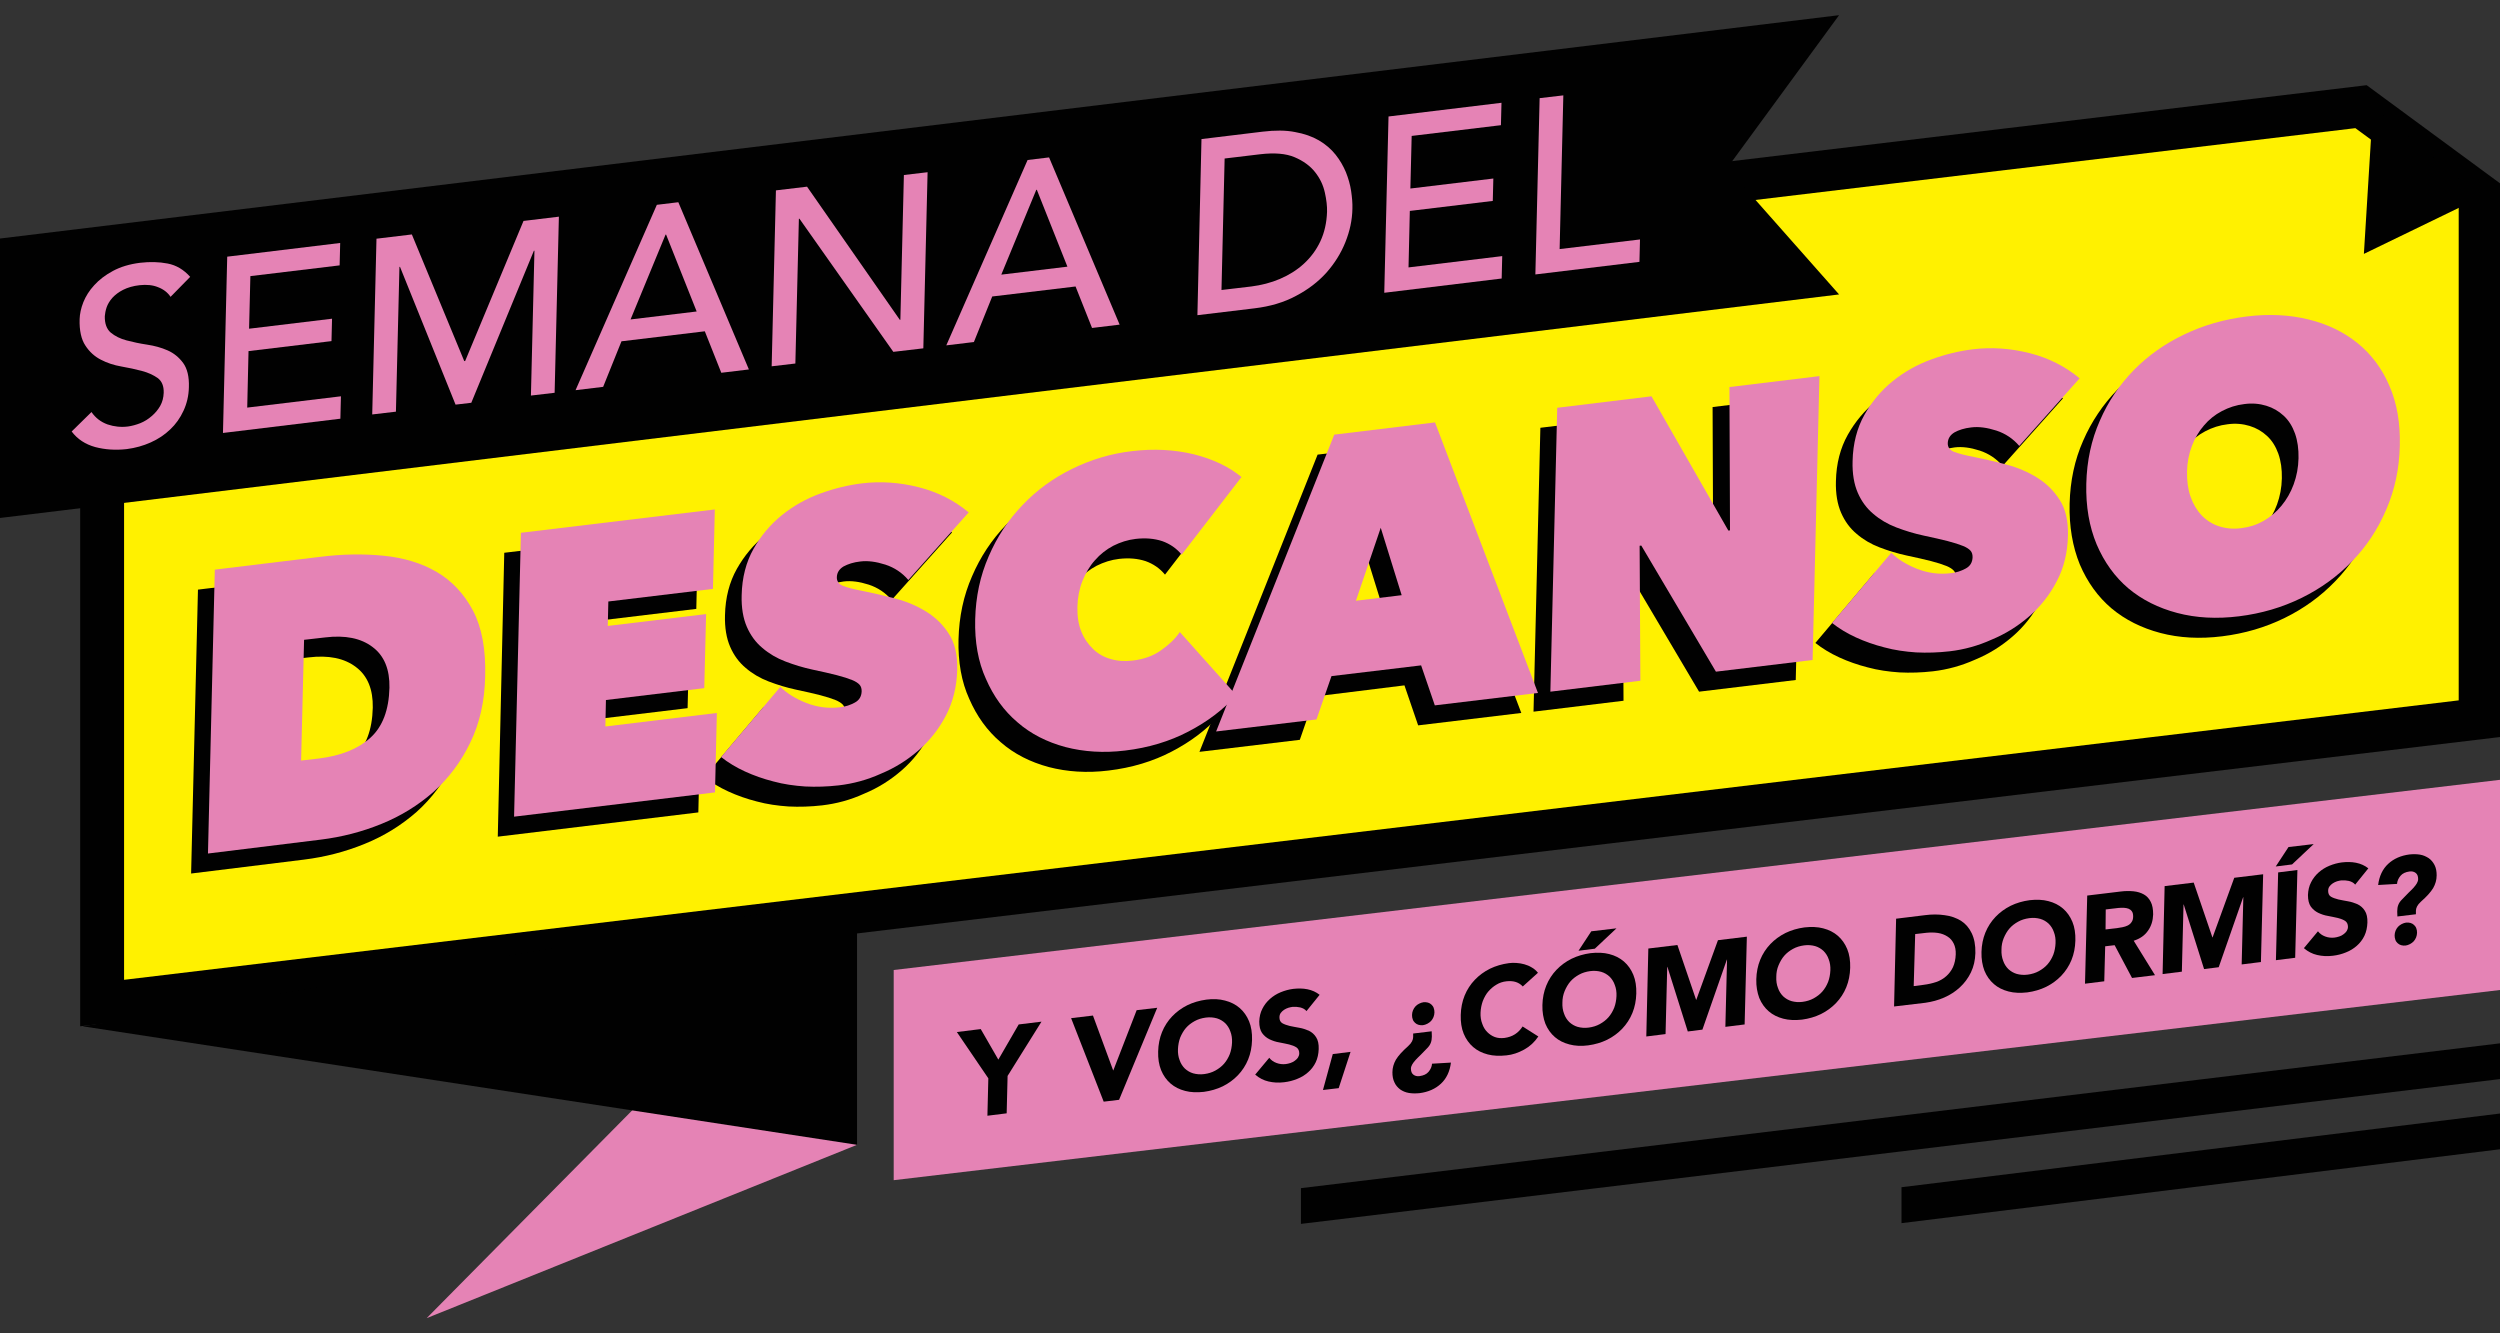 <?xml version="1.0" encoding="utf-8"?>
<!-- Generator: Adobe Illustrator 24.1.0, SVG Export Plug-In . SVG Version: 6.00 Build 0)  -->
<svg version="1.1" id="Layer_1" xmlns="http://www.w3.org/2000/svg" xmlns:xlink="http://www.w3.org/1999/xlink" x="0px" y="0px"
	 viewBox="0 0 135 72" style="enable-background:new 0 0 135 72;" xml:space="preserve">
<rect x="0" y="0" width="135" height="72" fill="#333333" stroke="none"/>
<style type="text/css">
	.st0{fill:#FFF100;}
	.st1{fill:#010101;}
	.st2{fill:#E583B5;}
</style>
<g>
	<polygon class="st0" points="133.88,10.47 127.49,5.76 5.58,20.35 5.58,54.17 133.88,38.81 	"/>
	<path class="st1" d="M4.33,55.42V19.36l1.12-0.12L127.8,4.6L135,9.9V39.8L4.33,55.42z M6.7,21.34v31.57l126.07-15.09V11.03
		l-5.58-4.11L6.7,21.34z"/>
	<polygon class="st2" points="135,42.11 48.26,52.38 48.26,63.73 135,53.46 	"/>
	<polygon class="st1" points="118.75,58.3 70.25,64.16 70.25,66.09 135,58.27 135,56.34 	"/>
	<polygon class="st1" points="135,60.13 102.68,64.11 102.68,66.05 135,62.06 	"/>
	<g>
		<g>
			<path class="st1" d="M53.37,58.23l-1.7-2.5l1.29-0.16l0.95,1.65l1.1-1.9l1.23-0.15l-1.83,2.93l-0.05,2.02l-1.04,0.13L53.37,58.23
				z"/>
			<path class="st1" d="M57.84,54.98l1.18-0.14l1.09,2.96l0.01,0l1.26-3.25l1.11-0.13l-2.06,4.97l-0.83,0.1L57.84,54.98z"/>
			<path class="st1" d="M62.54,56.78c0.01-0.38,0.08-0.73,0.21-1.05c0.13-0.32,0.32-0.61,0.55-0.85c0.23-0.24,0.5-0.44,0.82-0.6
				c0.31-0.15,0.65-0.25,1.02-0.3s0.71-0.03,1.01,0.05c0.31,0.08,0.57,0.21,0.79,0.4c0.22,0.19,0.39,0.43,0.51,0.72
				c0.12,0.29,0.17,0.63,0.16,1.01c-0.01,0.38-0.08,0.73-0.21,1.05c-0.13,0.32-0.32,0.61-0.55,0.85c-0.23,0.24-0.5,0.44-0.82,0.6
				c-0.31,0.15-0.65,0.25-1.02,0.3c-0.37,0.04-0.71,0.03-1.01-0.05c-0.31-0.08-0.57-0.21-0.79-0.4c-0.22-0.19-0.39-0.43-0.51-0.72
				C62.58,57.49,62.53,57.16,62.54,56.78z M63.61,56.65c-0.01,0.22,0.02,0.42,0.09,0.6c0.06,0.18,0.16,0.33,0.28,0.45
				c0.13,0.12,0.28,0.21,0.45,0.26c0.18,0.05,0.38,0.07,0.6,0.04c0.22-0.03,0.42-0.09,0.6-0.19c0.18-0.1,0.34-0.22,0.47-0.37
				c0.13-0.15,0.23-0.32,0.31-0.52c0.07-0.19,0.11-0.4,0.12-0.62c0.01-0.22-0.02-0.42-0.09-0.6c-0.06-0.18-0.16-0.33-0.28-0.45
				c-0.13-0.12-0.28-0.21-0.45-0.26c-0.18-0.05-0.38-0.07-0.6-0.04c-0.22,0.03-0.42,0.09-0.6,0.19c-0.18,0.1-0.34,0.22-0.47,0.37
				c-0.13,0.15-0.23,0.33-0.31,0.52C63.66,56.22,63.62,56.43,63.61,56.65z"/>
			<path class="st1" d="M70.55,54.6c-0.08-0.1-0.19-0.16-0.34-0.2c-0.14-0.03-0.28-0.04-0.41-0.03c-0.08,0.01-0.15,0.03-0.23,0.05
				c-0.08,0.03-0.16,0.06-0.23,0.11c-0.07,0.05-0.13,0.1-0.18,0.17c-0.05,0.07-0.07,0.15-0.07,0.24c0,0.14,0.05,0.25,0.15,0.31
				c0.1,0.06,0.24,0.11,0.4,0.15c0.16,0.03,0.33,0.07,0.52,0.1c0.18,0.03,0.36,0.09,0.52,0.16c0.16,0.08,0.29,0.19,0.39,0.35
				c0.1,0.15,0.15,0.37,0.14,0.64c-0.01,0.26-0.06,0.5-0.16,0.71c-0.1,0.21-0.24,0.39-0.41,0.54c-0.17,0.15-0.36,0.27-0.59,0.36
				c-0.22,0.09-0.45,0.15-0.7,0.18c-0.31,0.04-0.59,0.02-0.85-0.04c-0.26-0.06-0.5-0.18-0.72-0.37l0.76-0.91
				c0.1,0.13,0.23,0.22,0.39,0.28c0.16,0.06,0.33,0.08,0.5,0.06c0.08-0.01,0.17-0.03,0.26-0.06c0.09-0.03,0.16-0.07,0.23-0.12
				c0.07-0.05,0.13-0.11,0.17-0.17c0.04-0.07,0.07-0.14,0.07-0.23c0-0.14-0.05-0.25-0.15-0.32c-0.11-0.07-0.24-0.12-0.4-0.16
				c-0.16-0.04-0.34-0.07-0.53-0.11c-0.19-0.03-0.36-0.09-0.53-0.17c-0.16-0.08-0.29-0.19-0.4-0.34c-0.1-0.15-0.15-0.35-0.15-0.62
				c0.01-0.25,0.06-0.48,0.17-0.69c0.1-0.2,0.24-0.38,0.41-0.53c0.17-0.15,0.36-0.27,0.58-0.36c0.22-0.09,0.44-0.15,0.67-0.18
				c0.27-0.03,0.52-0.03,0.77,0.02c0.25,0.05,0.47,0.15,0.66,0.3L70.55,54.6z"/>
			<path class="st1" d="M71.97,56.92l0.96-0.12l-0.64,1.96l-0.85,0.1L71.97,56.92z"/>
			<path class="st1" d="M77.32,55.97c0,0.13-0.02,0.25-0.06,0.35c-0.04,0.1-0.1,0.19-0.19,0.28c-0.13,0.14-0.24,0.25-0.35,0.36
				c-0.11,0.1-0.2,0.2-0.28,0.28c-0.08,0.09-0.14,0.17-0.18,0.24c-0.04,0.07-0.07,0.15-0.07,0.22c0,0.15,0.04,0.26,0.13,0.33
				c0.09,0.07,0.2,0.1,0.34,0.08c0.21-0.03,0.37-0.1,0.48-0.23c0.11-0.13,0.18-0.28,0.19-0.44l1.02-0.06
				c-0.06,0.48-0.24,0.86-0.54,1.14c-0.3,0.28-0.69,0.45-1.15,0.51c-0.2,0.02-0.4,0.02-0.58-0.01c-0.18-0.03-0.34-0.1-0.47-0.19
				c-0.13-0.1-0.24-0.22-0.31-0.38c-0.08-0.16-0.11-0.34-0.11-0.55c0-0.12,0.02-0.24,0.05-0.35c0.03-0.11,0.08-0.22,0.14-0.33
				c0.07-0.11,0.15-0.22,0.26-0.34c0.11-0.12,0.24-0.25,0.4-0.39c0.1-0.09,0.17-0.18,0.21-0.26c0.04-0.08,0.06-0.16,0.06-0.23
				l0-0.19l1-0.12L77.32,55.97z M77.46,54.67c0,0.08-0.02,0.17-0.05,0.25c-0.03,0.08-0.08,0.15-0.13,0.21
				c-0.06,0.06-0.12,0.11-0.2,0.15c-0.08,0.04-0.16,0.07-0.24,0.08c-0.08,0.01-0.16,0-0.24-0.02c-0.07-0.02-0.14-0.06-0.19-0.11
				c-0.05-0.05-0.1-0.11-0.12-0.18c-0.03-0.07-0.04-0.15-0.04-0.24s0.02-0.17,0.05-0.25c0.03-0.08,0.08-0.15,0.13-0.21
				s0.12-0.11,0.2-0.15c0.08-0.04,0.16-0.07,0.24-0.08c0.08-0.01,0.16,0,0.24,0.02c0.07,0.02,0.14,0.06,0.19,0.11
				c0.05,0.05,0.1,0.11,0.12,0.18C77.45,54.51,77.46,54.59,77.46,54.67z"/>
			<path class="st1" d="M82.23,53.27c-0.1-0.11-0.22-0.19-0.37-0.24c-0.15-0.05-0.32-0.06-0.51-0.04c-0.19,0.02-0.38,0.08-0.54,0.18
				c-0.17,0.1-0.31,0.22-0.44,0.37c-0.13,0.15-0.22,0.32-0.3,0.52c-0.07,0.2-0.11,0.4-0.12,0.62c-0.01,0.22,0.02,0.42,0.09,0.6
				c0.06,0.18,0.15,0.33,0.27,0.45c0.12,0.12,0.25,0.21,0.41,0.27c0.16,0.06,0.33,0.07,0.52,0.05c0.21-0.03,0.4-0.09,0.57-0.2
				c0.17-0.11,0.3-0.25,0.41-0.42l0.85,0.54c-0.21,0.31-0.46,0.54-0.77,0.71c-0.31,0.17-0.63,0.28-0.95,0.31
				c-0.37,0.04-0.71,0.03-1.01-0.05c-0.31-0.08-0.57-0.21-0.79-0.4c-0.22-0.19-0.39-0.43-0.51-0.72c-0.12-0.29-0.17-0.63-0.16-1.01
				c0.01-0.38,0.08-0.73,0.21-1.05c0.13-0.32,0.32-0.61,0.55-0.85c0.23-0.24,0.5-0.44,0.82-0.6c0.31-0.15,0.65-0.25,1.02-0.3
				c0.13-0.02,0.27-0.02,0.41-0.01c0.14,0.01,0.28,0.03,0.42,0.07c0.14,0.04,0.27,0.09,0.4,0.17c0.13,0.07,0.24,0.17,0.34,0.29
				L82.23,53.27z"/>
			<path class="st1" d="M83.29,54.27c0.01-0.38,0.08-0.73,0.21-1.05c0.13-0.32,0.32-0.61,0.55-0.85c0.23-0.24,0.5-0.44,0.82-0.6
				c0.31-0.15,0.65-0.25,1.02-0.3c0.37-0.04,0.71-0.03,1.01,0.05c0.31,0.08,0.57,0.21,0.79,0.4c0.22,0.19,0.39,0.43,0.51,0.72
				c0.12,0.29,0.17,0.63,0.16,1.01c-0.01,0.38-0.08,0.73-0.21,1.05c-0.13,0.32-0.32,0.61-0.55,0.85c-0.23,0.24-0.5,0.44-0.82,0.6
				c-0.31,0.15-0.65,0.25-1.02,0.3s-0.71,0.03-1.01-0.05c-0.31-0.08-0.57-0.21-0.79-0.4c-0.22-0.19-0.39-0.43-0.51-0.72
				C83.34,54.99,83.28,54.65,83.29,54.27z M84.37,54.14c-0.01,0.22,0.02,0.42,0.09,0.6c0.06,0.18,0.16,0.33,0.28,0.45
				c0.13,0.12,0.28,0.21,0.45,0.26c0.18,0.05,0.38,0.07,0.6,0.04c0.22-0.03,0.42-0.09,0.6-0.19c0.18-0.1,0.34-0.22,0.47-0.37
				c0.13-0.15,0.23-0.32,0.31-0.52c0.07-0.19,0.11-0.4,0.12-0.62c0.01-0.22-0.02-0.42-0.09-0.6c-0.06-0.18-0.16-0.33-0.28-0.45
				c-0.13-0.12-0.28-0.21-0.45-0.26c-0.18-0.05-0.38-0.07-0.6-0.04c-0.22,0.03-0.42,0.09-0.6,0.19c-0.18,0.1-0.34,0.22-0.47,0.37
				c-0.13,0.15-0.23,0.33-0.31,0.52C84.41,53.72,84.37,53.92,84.37,54.14z M85.93,50.29l1.36-0.16l-1.17,1.1l-0.88,0.11L85.93,50.29
				z"/>
			<path class="st1" d="M89.01,51.22l1.57-0.19l1.01,2.96l0.01,0l1.17-3.22l1.56-0.19l-0.12,4.74l-1.04,0.13l0.09-3.63l-0.01,0
				l-1.32,3.78l-0.79,0.1l-1.1-3.49l-0.01,0l-0.09,3.63l-1.04,0.13L89.01,51.22z"/>
			<path class="st1" d="M94.84,52.88c0.01-0.38,0.08-0.73,0.21-1.05c0.13-0.32,0.32-0.61,0.55-0.85c0.23-0.24,0.5-0.44,0.82-0.6
				c0.31-0.15,0.65-0.25,1.02-0.3c0.37-0.04,0.71-0.03,1.01,0.05c0.31,0.08,0.57,0.21,0.79,0.4c0.22,0.19,0.39,0.43,0.51,0.72
				c0.12,0.29,0.17,0.63,0.16,1.01c-0.01,0.38-0.08,0.73-0.21,1.05c-0.13,0.32-0.32,0.61-0.55,0.85c-0.23,0.24-0.5,0.44-0.82,0.6
				c-0.31,0.15-0.65,0.25-1.02,0.3c-0.37,0.04-0.71,0.03-1.01-0.05c-0.31-0.08-0.57-0.21-0.79-0.4c-0.22-0.19-0.39-0.43-0.51-0.72
				C94.89,53.59,94.83,53.26,94.84,52.88z M95.92,52.75c-0.01,0.22,0.02,0.42,0.09,0.6c0.06,0.18,0.16,0.33,0.28,0.45
				c0.13,0.12,0.28,0.21,0.45,0.26c0.18,0.05,0.38,0.07,0.6,0.04c0.22-0.03,0.42-0.09,0.6-0.19c0.18-0.1,0.34-0.22,0.47-0.37
				c0.13-0.15,0.23-0.32,0.31-0.52c0.07-0.19,0.11-0.4,0.12-0.62c0.01-0.22-0.02-0.42-0.09-0.6c-0.06-0.18-0.16-0.33-0.28-0.45
				c-0.13-0.12-0.28-0.21-0.45-0.26c-0.18-0.05-0.38-0.07-0.6-0.04c-0.22,0.03-0.42,0.09-0.6,0.19c-0.18,0.1-0.34,0.22-0.47,0.37
				c-0.13,0.15-0.23,0.33-0.31,0.52C95.96,52.32,95.92,52.53,95.92,52.75z"/>
			<path class="st1" d="M102.39,49.61l1.55-0.19c0.38-0.05,0.73-0.05,1.07,0c0.34,0.04,0.63,0.15,0.88,0.3
				c0.25,0.16,0.44,0.38,0.58,0.67c0.14,0.29,0.21,0.64,0.2,1.08c-0.01,0.38-0.09,0.73-0.24,1.04c-0.15,0.31-0.35,0.58-0.6,0.81
				c-0.25,0.23-0.53,0.41-0.85,0.55c-0.32,0.14-0.66,0.23-1.01,0.28l-1.69,0.2L102.39,49.61z M103.34,53.25l0.54-0.07
				c0.24-0.03,0.46-0.08,0.67-0.15c0.21-0.07,0.39-0.18,0.54-0.31c0.15-0.13,0.28-0.3,0.37-0.49c0.09-0.2,0.14-0.43,0.15-0.69
				c0.01-0.23-0.03-0.43-0.11-0.59c-0.08-0.16-0.19-0.29-0.34-0.38c-0.14-0.09-0.31-0.16-0.51-0.19c-0.2-0.03-0.4-0.03-0.62-0.01
				l-0.61,0.07L103.34,53.25z"/>
			<path class="st1" d="M107,51.41c0.01-0.38,0.08-0.73,0.21-1.05c0.13-0.32,0.32-0.61,0.55-0.85c0.23-0.24,0.5-0.44,0.82-0.6
				c0.31-0.15,0.65-0.25,1.02-0.3c0.37-0.04,0.71-0.03,1.01,0.05c0.31,0.08,0.57,0.21,0.79,0.4c0.22,0.19,0.39,0.43,0.51,0.72
				c0.12,0.29,0.17,0.63,0.16,1.01c-0.01,0.38-0.08,0.73-0.21,1.05c-0.13,0.32-0.32,0.61-0.55,0.85c-0.23,0.24-0.5,0.44-0.82,0.6
				c-0.31,0.15-0.65,0.25-1.02,0.3c-0.37,0.04-0.71,0.03-1.01-0.05c-0.31-0.08-0.57-0.21-0.79-0.4c-0.22-0.19-0.39-0.43-0.51-0.72
				C107.05,52.13,106.99,51.79,107,51.41z M108.08,51.28c-0.01,0.22,0.02,0.42,0.09,0.6c0.06,0.18,0.16,0.33,0.28,0.45
				c0.13,0.12,0.28,0.21,0.45,0.26c0.18,0.05,0.38,0.07,0.6,0.04c0.22-0.03,0.42-0.09,0.6-0.19c0.18-0.1,0.34-0.22,0.47-0.37
				c0.13-0.15,0.23-0.32,0.31-0.52c0.07-0.19,0.11-0.4,0.12-0.62c0.01-0.22-0.02-0.42-0.09-0.6c-0.06-0.18-0.16-0.33-0.28-0.45
				c-0.13-0.12-0.28-0.21-0.45-0.26c-0.18-0.05-0.38-0.07-0.6-0.04c-0.22,0.03-0.42,0.09-0.6,0.19c-0.18,0.1-0.34,0.22-0.47,0.37
				c-0.13,0.15-0.23,0.33-0.31,0.52C108.12,50.86,108.08,51.06,108.08,51.28z"/>
			<path class="st1" d="M112.71,48.36l1.82-0.22c0.24-0.03,0.47-0.03,0.68-0.01c0.21,0.02,0.4,0.08,0.56,0.17
				c0.16,0.09,0.28,0.22,0.37,0.4c0.09,0.17,0.13,0.4,0.13,0.68c-0.01,0.33-0.1,0.63-0.28,0.88c-0.18,0.26-0.43,0.43-0.77,0.54
				l1.15,1.86l-1.24,0.15l-0.94-1.77l-0.51,0.06l-0.05,1.89l-1.04,0.13L112.71,48.36z M113.7,50.19l0.61-0.07
				c0.09-0.01,0.19-0.03,0.3-0.05c0.1-0.02,0.2-0.05,0.28-0.09c0.08-0.04,0.16-0.1,0.21-0.18c0.06-0.08,0.09-0.18,0.09-0.31
				c0-0.12-0.02-0.21-0.07-0.28c-0.05-0.07-0.11-0.11-0.18-0.14c-0.07-0.03-0.16-0.04-0.26-0.05c-0.1,0-0.19,0-0.29,0.01l-0.68,0.08
				L113.7,50.19z"/>
			<path class="st1" d="M116.89,47.85l1.57-0.19l1.01,2.96l0.01,0l1.17-3.22l1.56-0.19l-0.12,4.74l-1.04,0.13l0.09-3.63l-0.01,0
				l-1.32,3.78l-0.79,0.1l-1.1-3.49l-0.01,0l-0.09,3.63l-1.04,0.13L116.89,47.85z"/>
			<path class="st1" d="M123.58,45.74l1.36-0.16l-1.17,1.1l-0.88,0.11L123.58,45.74z M123.02,47.11l1.04-0.13l-0.12,4.74l-1.04,0.13
				L123.02,47.11z"/>
			<path class="st1" d="M127.18,47.77c-0.08-0.1-0.19-0.16-0.34-0.2c-0.14-0.03-0.28-0.04-0.41-0.03c-0.08,0.01-0.15,0.03-0.23,0.05
				c-0.08,0.03-0.16,0.06-0.23,0.11c-0.07,0.05-0.13,0.1-0.18,0.17c-0.05,0.07-0.07,0.15-0.07,0.24c0,0.14,0.05,0.25,0.15,0.31
				c0.1,0.06,0.24,0.11,0.4,0.15c0.16,0.03,0.33,0.07,0.52,0.1c0.18,0.03,0.36,0.09,0.52,0.16c0.16,0.08,0.29,0.19,0.39,0.35
				c0.1,0.15,0.15,0.37,0.14,0.64c-0.01,0.26-0.06,0.5-0.16,0.71c-0.1,0.21-0.24,0.39-0.41,0.54c-0.17,0.15-0.36,0.27-0.59,0.36
				c-0.22,0.09-0.45,0.15-0.7,0.18c-0.31,0.04-0.59,0.02-0.85-0.04c-0.26-0.06-0.5-0.18-0.72-0.37l0.76-0.91
				c0.1,0.13,0.23,0.22,0.39,0.28c0.16,0.06,0.33,0.08,0.5,0.06c0.08-0.01,0.17-0.03,0.26-0.06c0.09-0.03,0.17-0.07,0.23-0.12
				c0.07-0.05,0.13-0.11,0.17-0.17c0.04-0.07,0.07-0.14,0.07-0.23c0-0.14-0.05-0.25-0.15-0.32c-0.11-0.07-0.24-0.12-0.4-0.16
				c-0.16-0.04-0.34-0.07-0.53-0.11c-0.19-0.03-0.36-0.09-0.53-0.17c-0.16-0.08-0.29-0.19-0.4-0.34c-0.1-0.15-0.15-0.35-0.15-0.62
				c0.01-0.25,0.06-0.48,0.17-0.69c0.1-0.2,0.24-0.38,0.41-0.53c0.17-0.15,0.36-0.27,0.58-0.36c0.22-0.09,0.44-0.15,0.67-0.18
				c0.27-0.03,0.52-0.03,0.77,0.02c0.25,0.05,0.47,0.15,0.66,0.3L127.18,47.77z"/>
			<path class="st1" d="M129.45,49.21c0-0.13,0.02-0.25,0.06-0.35c0.04-0.1,0.1-0.19,0.19-0.28c0.13-0.14,0.24-0.25,0.35-0.36
				c0.11-0.1,0.2-0.2,0.28-0.28c0.08-0.09,0.14-0.17,0.18-0.24c0.04-0.07,0.07-0.15,0.07-0.23c0-0.15-0.04-0.26-0.13-0.33
				c-0.09-0.07-0.2-0.1-0.34-0.08c-0.21,0.03-0.37,0.1-0.48,0.23c-0.11,0.13-0.18,0.28-0.19,0.44l-1.02,0.06
				c0.06-0.48,0.24-0.86,0.54-1.14c0.3-0.28,0.69-0.45,1.15-0.51c0.2-0.02,0.39-0.02,0.57,0.01c0.18,0.03,0.33,0.1,0.47,0.19
				c0.13,0.09,0.24,0.22,0.32,0.38c0.08,0.16,0.11,0.34,0.11,0.55c0,0.13-0.02,0.25-0.05,0.36c-0.03,0.11-0.08,0.22-0.14,0.33
				c-0.07,0.11-0.15,0.22-0.26,0.34c-0.11,0.12-0.24,0.25-0.4,0.39c-0.1,0.09-0.17,0.18-0.21,0.26s-0.06,0.16-0.06,0.23l0,0.19
				l-1,0.12L129.45,49.21z M129.31,50.51c0-0.08,0.02-0.17,0.05-0.25c0.03-0.08,0.08-0.15,0.13-0.21c0.06-0.06,0.12-0.11,0.2-0.15
				c0.08-0.04,0.16-0.07,0.24-0.08c0.08-0.01,0.16,0,0.24,0.02c0.07,0.02,0.14,0.06,0.19,0.11c0.05,0.05,0.1,0.11,0.12,0.18
				c0.03,0.07,0.04,0.15,0.04,0.24c0,0.08-0.02,0.17-0.05,0.25c-0.03,0.08-0.08,0.15-0.13,0.21c-0.06,0.06-0.12,0.11-0.2,0.15
				c-0.08,0.04-0.16,0.07-0.24,0.08c-0.08,0.01-0.16,0-0.24-0.02c-0.07-0.02-0.14-0.06-0.19-0.11c-0.05-0.05-0.1-0.11-0.12-0.18
				C129.32,50.67,129.31,50.59,129.31,50.51z"/>
		</g>
		<g>
			<path class="st1" d="M10.32,47.17l0.37-15.33l5.68-0.69c1.2-0.15,2.35-0.17,3.44-0.06c1.09,0.11,2.05,0.4,2.87,0.88
				s1.47,1.18,1.95,2.08c0.48,0.91,0.7,2.1,0.66,3.57c-0.03,1.34-0.3,2.53-0.81,3.57c-0.5,1.04-1.17,1.92-1.98,2.65
				c-0.82,0.72-1.75,1.3-2.81,1.73c-1.05,0.43-2.15,0.71-3.28,0.85L10.32,47.17z M15.52,35.63l-0.16,6.52l0.95-0.11
				c1.2-0.15,2.13-0.52,2.79-1.12c0.66-0.6,1-1.5,1.03-2.7c0.02-0.99-0.28-1.73-0.91-2.2c-0.63-0.48-1.48-0.65-2.56-0.52
				L15.52,35.63z"/>
			<path class="st1" d="M27.23,29.85l10.47-1.26l-0.1,4.29l-5.65,0.68l-0.03,1.32l5.31-0.64l-0.1,4l-5.31,0.64l-0.03,1.43l6.02-0.73
				l-0.1,4.29l-10.83,1.31L27.23,29.85z"/>
			<path class="st1" d="M44.39,43.49c-0.62,0.07-1.22,0.09-1.81,0.06c-0.59-0.04-1.16-0.12-1.71-0.27
				c-0.55-0.14-1.06-0.32-1.54-0.54c-0.48-0.22-0.91-0.48-1.29-0.78l3.2-3.79c0.35,0.35,0.82,0.64,1.4,0.87
				c0.59,0.23,1.2,0.31,1.83,0.23c0.29-0.03,0.55-0.12,0.79-0.25c0.24-0.13,0.36-0.33,0.37-0.61c0-0.14-0.03-0.26-0.11-0.35
				c-0.08-0.09-0.21-0.18-0.41-0.26c-0.2-0.08-0.47-0.17-0.82-0.26c-0.35-0.09-0.79-0.19-1.31-0.3c-0.51-0.11-1-0.26-1.47-0.44
				c-0.47-0.18-0.88-0.42-1.24-0.73c-0.36-0.3-0.64-0.68-0.84-1.14c-0.2-0.46-0.3-1.03-0.28-1.71c0.02-0.95,0.24-1.79,0.64-2.5
				c0.4-0.71,0.91-1.32,1.53-1.82c0.62-0.5,1.31-0.89,2.08-1.17c0.76-0.28,1.52-0.46,2.26-0.55c1-0.12,2.02-0.05,3.05,0.21
				c1.03,0.26,1.93,0.72,2.7,1.36l-3.26,3.65c-0.33-0.39-0.75-0.67-1.24-0.83c-0.5-0.16-0.95-0.22-1.35-0.17
				c-0.37,0.05-0.68,0.14-0.91,0.27c-0.23,0.14-0.35,0.33-0.36,0.57c-0.01,0.23,0.11,0.39,0.34,0.48c0.23,0.09,0.61,0.18,1.14,0.29
				c0.54,0.11,1.11,0.24,1.7,0.4c0.6,0.16,1.14,0.39,1.64,0.7c0.5,0.31,0.91,0.71,1.22,1.2c0.32,0.49,0.47,1.14,0.45,1.93
				c-0.02,0.92-0.22,1.75-0.61,2.48c-0.38,0.73-0.88,1.36-1.48,1.88c-0.61,0.53-1.28,0.95-2.03,1.26
				C45.92,43.2,45.16,43.4,44.39,43.49z"/>
			<path class="st1" d="M51.76,34.53c0.03-1.23,0.27-2.36,0.73-3.41c0.45-1.05,1.06-1.97,1.83-2.77c0.76-0.8,1.65-1.45,2.67-1.95
				c1.02-0.5,2.1-0.83,3.25-0.96c1.17-0.14,2.28-0.08,3.32,0.17c1.04,0.26,1.9,0.67,2.58,1.23l-3.23,4.19
				c-0.28-0.34-0.63-0.58-1.05-0.73c-0.43-0.14-0.9-0.18-1.43-0.12c-0.43,0.05-0.83,0.18-1.21,0.37c-0.38,0.2-0.71,0.46-0.99,0.78
				c-0.29,0.32-0.51,0.7-0.68,1.13c-0.17,0.43-0.26,0.9-0.27,1.4c-0.01,0.51,0.06,0.95,0.21,1.32c0.16,0.38,0.37,0.69,0.64,0.95
				c0.27,0.26,0.59,0.44,0.96,0.54c0.37,0.11,0.76,0.13,1.18,0.08c0.59-0.07,1.1-0.25,1.52-0.55c0.43-0.3,0.77-0.63,1.02-0.99
				l3.05,3.41c-0.7,0.78-1.56,1.43-2.58,1.96c-1.01,0.53-2.16,0.88-3.43,1.03c-1.15,0.14-2.22,0.07-3.22-0.19
				c-1-0.27-1.87-0.71-2.59-1.34c-0.73-0.62-1.29-1.4-1.7-2.34C51.92,36.82,51.73,35.74,51.76,34.53z"/>
			<path class="st1" d="M71.15,24.55l5.44-0.66l5.56,14.61l-5.57,0.67l-0.74-2.16L71,37.61l-0.81,2.34l-5.42,0.65L71.15,24.55z
				 M73.66,29.58l-1.34,3.94l2.47-0.3L73.66,29.58z"/>
			<path class="st1" d="M83.18,23.1l5.09-0.62l4.15,7.25l0.09-0.01l-0.03-7.74l4.86-0.59l-0.37,15.33l-5.22,0.63l-4.03-6.81
				l-0.09,0.01l0.04,7.29l-4.86,0.59L83.18,23.1z"/>
			<path class="st1" d="M104.38,36.25c-0.62,0.07-1.22,0.09-1.81,0.06c-0.59-0.04-1.16-0.12-1.71-0.27
				c-0.55-0.14-1.06-0.32-1.54-0.54c-0.48-0.22-0.91-0.48-1.29-0.78l3.2-3.79c0.35,0.35,0.82,0.64,1.4,0.87
				c0.59,0.23,1.2,0.31,1.83,0.23c0.29-0.03,0.55-0.12,0.79-0.25c0.24-0.13,0.36-0.33,0.37-0.61c0-0.14-0.03-0.26-0.11-0.35
				c-0.08-0.09-0.21-0.18-0.41-0.26c-0.2-0.08-0.47-0.17-0.82-0.26c-0.35-0.09-0.79-0.19-1.31-0.3c-0.51-0.11-1-0.26-1.47-0.44
				c-0.47-0.18-0.88-0.42-1.24-0.73c-0.36-0.3-0.64-0.68-0.84-1.14c-0.2-0.46-0.3-1.03-0.28-1.71c0.02-0.95,0.24-1.79,0.64-2.5
				c0.4-0.71,0.91-1.32,1.53-1.82c0.62-0.5,1.31-0.89,2.08-1.17c0.76-0.28,1.52-0.46,2.26-0.55c1-0.12,2.02-0.05,3.05,0.21
				c1.03,0.26,1.93,0.72,2.7,1.36l-3.26,3.65c-0.33-0.39-0.75-0.67-1.24-0.83c-0.5-0.16-0.94-0.22-1.35-0.17
				c-0.37,0.05-0.67,0.14-0.91,0.27c-0.23,0.14-0.35,0.33-0.36,0.57c-0.01,0.23,0.11,0.39,0.34,0.48c0.23,0.09,0.61,0.18,1.14,0.29
				c0.54,0.11,1.11,0.24,1.71,0.4c0.6,0.16,1.14,0.39,1.64,0.7c0.5,0.31,0.91,0.71,1.22,1.2c0.32,0.49,0.47,1.14,0.45,1.93
				c-0.02,0.92-0.22,1.75-0.61,2.48c-0.38,0.73-0.88,1.36-1.48,1.88c-0.61,0.53-1.28,0.95-2.03,1.26
				C105.92,35.95,105.16,36.16,104.38,36.25z"/>
			<path class="st1" d="M111.76,27.2c0.03-1.23,0.27-2.36,0.73-3.4c0.45-1.04,1.07-1.95,1.83-2.74c0.77-0.78,1.67-1.42,2.72-1.92
				c1.04-0.5,2.16-0.82,3.37-0.97c1.2-0.15,2.32-0.09,3.34,0.16c1.02,0.25,1.91,0.68,2.65,1.28c0.74,0.6,1.32,1.37,1.72,2.31
				c0.41,0.94,0.59,2.02,0.56,3.24c-0.03,1.23-0.27,2.37-0.73,3.43c-0.45,1.06-1.07,2-1.85,2.8c-0.78,0.81-1.69,1.47-2.73,1.98
				c-1.04,0.51-2.16,0.84-3.37,0.99c-1.2,0.15-2.32,0.09-3.34-0.18c-1.02-0.27-1.9-0.71-2.64-1.33c-0.73-0.62-1.3-1.41-1.71-2.37
				C111.92,29.52,111.73,28.43,111.76,27.2z M117.2,26.55c-0.01,0.51,0.05,0.96,0.19,1.36c0.14,0.4,0.34,0.74,0.6,1.01
				c0.26,0.27,0.57,0.47,0.94,0.59c0.37,0.12,0.77,0.16,1.2,0.1c0.43-0.05,0.83-0.18,1.2-0.39c0.37-0.21,0.69-0.48,0.97-0.82
				c0.28-0.34,0.5-0.72,0.66-1.16c0.16-0.44,0.25-0.91,0.26-1.41c0.01-0.49-0.05-0.93-0.19-1.33c-0.14-0.39-0.34-0.71-0.61-0.96
				c-0.27-0.25-0.58-0.43-0.94-0.54c-0.36-0.11-0.76-0.15-1.19-0.09c-0.43,0.05-0.83,0.18-1.21,0.38c-0.38,0.2-0.7,0.46-0.97,0.78
				c-0.27,0.31-0.49,0.68-0.65,1.11C117.3,25.59,117.21,26.06,117.2,26.55z"/>
		</g>
	</g>
	<polygon class="st2" points="23.04,71.18 46.28,61.82 38.54,55.51 	"/>
	<polygon class="st1" points="46.28,48.48 46.28,61.82 4.46,55.42 	"/>
	<polygon class="st1" points="99.31,0.82 0,12.88 0,27.97 99.31,15.9 93.27,9.07 	"/>
	<g>
		<g>
			<path class="st2" d="M11.23,46.09l0.37-15.33l5.68-0.69c1.2-0.15,2.35-0.17,3.44-0.06c1.09,0.11,2.05,0.4,2.87,0.88
				c0.82,0.48,1.47,1.18,1.95,2.08c0.48,0.91,0.7,2.1,0.66,3.57c-0.03,1.34-0.3,2.53-0.81,3.57c-0.5,1.04-1.17,1.92-1.98,2.65
				c-0.82,0.72-1.75,1.3-2.81,1.73c-1.05,0.43-2.15,0.71-3.28,0.85L11.23,46.09z M16.42,34.55l-0.16,6.52l0.95-0.11
				c1.2-0.15,2.13-0.52,2.79-1.12c0.66-0.6,1-1.5,1.03-2.7c0.02-0.99-0.28-1.73-0.91-2.2c-0.63-0.48-1.48-0.65-2.56-0.52
				L16.42,34.55z"/>
			<path class="st2" d="M28.13,28.77l10.47-1.26l-0.1,4.29l-5.65,0.68l-0.03,1.32l5.31-0.64l-0.1,4l-5.31,0.64l-0.03,1.43l6.02-0.73
				l-0.1,4.29L27.76,44.1L28.13,28.77z"/>
			<path class="st2" d="M45.29,42.41c-0.62,0.07-1.22,0.09-1.81,0.06c-0.59-0.04-1.16-0.12-1.71-0.27
				c-0.55-0.14-1.06-0.32-1.54-0.54c-0.48-0.22-0.91-0.48-1.29-0.78l3.2-3.79c0.35,0.35,0.82,0.64,1.4,0.87
				c0.59,0.23,1.2,0.31,1.83,0.23c0.29-0.03,0.55-0.12,0.79-0.25c0.24-0.13,0.36-0.33,0.37-0.61c0-0.14-0.03-0.26-0.11-0.35
				c-0.08-0.09-0.21-0.18-0.41-0.26c-0.2-0.08-0.47-0.17-0.82-0.26c-0.35-0.09-0.79-0.19-1.31-0.3c-0.51-0.11-1-0.26-1.47-0.44
				c-0.47-0.18-0.88-0.42-1.24-0.73c-0.36-0.3-0.64-0.68-0.84-1.14c-0.2-0.46-0.3-1.03-0.28-1.71c0.02-0.95,0.24-1.79,0.64-2.5
				c0.4-0.71,0.91-1.32,1.53-1.82c0.62-0.5,1.31-0.89,2.08-1.17c0.76-0.28,1.52-0.46,2.26-0.55c1-0.12,2.02-0.05,3.05,0.21
				c1.03,0.26,1.93,0.72,2.7,1.36l-3.26,3.65c-0.33-0.39-0.75-0.67-1.24-0.83c-0.5-0.16-0.95-0.22-1.35-0.17
				c-0.37,0.04-0.67,0.14-0.91,0.27c-0.23,0.14-0.35,0.33-0.36,0.57c-0.01,0.23,0.11,0.39,0.34,0.48c0.23,0.09,0.61,0.19,1.14,0.29
				c0.54,0.11,1.11,0.24,1.71,0.4c0.6,0.16,1.14,0.39,1.64,0.7c0.5,0.31,0.91,0.71,1.22,1.2c0.32,0.49,0.47,1.14,0.45,1.93
				c-0.02,0.92-0.23,1.75-0.61,2.48c-0.38,0.73-0.88,1.36-1.48,1.88c-0.61,0.53-1.28,0.95-2.03,1.26
				C46.82,42.12,46.06,42.32,45.29,42.41z"/>
			<path class="st2" d="M52.66,33.45c0.03-1.23,0.27-2.36,0.73-3.41c0.45-1.05,1.06-1.97,1.83-2.77c0.76-0.8,1.65-1.45,2.67-1.95
				c1.02-0.5,2.1-0.83,3.25-0.96c1.17-0.14,2.28-0.08,3.32,0.17c1.04,0.26,1.9,0.67,2.58,1.23l-3.23,4.19
				c-0.28-0.34-0.63-0.58-1.05-0.73c-0.43-0.14-0.9-0.18-1.43-0.12c-0.43,0.05-0.83,0.18-1.21,0.37c-0.38,0.2-0.71,0.46-0.99,0.78
				c-0.29,0.32-0.51,0.7-0.68,1.13c-0.17,0.43-0.26,0.9-0.27,1.4c-0.01,0.51,0.06,0.95,0.21,1.32c0.15,0.38,0.37,0.69,0.64,0.95
				c0.27,0.26,0.59,0.44,0.96,0.54c0.37,0.11,0.76,0.13,1.18,0.08c0.59-0.07,1.1-0.25,1.52-0.55c0.43-0.3,0.77-0.62,1.02-0.99
				l3.05,3.41c-0.7,0.78-1.56,1.43-2.58,1.96c-1.01,0.53-2.16,0.88-3.43,1.03c-1.15,0.14-2.22,0.07-3.22-0.19
				c-1-0.27-1.87-0.71-2.59-1.34c-0.73-0.62-1.29-1.4-1.7-2.34C52.82,35.74,52.63,34.66,52.66,33.45z"/>
			<path class="st2" d="M72.05,23.47l5.44-0.66l5.56,14.61l-5.57,0.67l-0.74-2.16l-4.84,0.58l-0.81,2.34l-5.42,0.65L72.05,23.47z
				 M74.56,28.5l-1.34,3.94l2.47-0.3L74.56,28.5z"/>
			<path class="st2" d="M84.09,22.02l5.09-0.62l4.15,7.25l0.09-0.01l-0.03-7.74l4.86-0.59l-0.37,15.33l-5.22,0.63l-4.03-6.81
				l-0.09,0.01l0.04,7.29l-4.86,0.59L84.09,22.02z"/>
			<path class="st2" d="M105.28,35.17c-0.62,0.07-1.22,0.09-1.81,0.06c-0.59-0.04-1.16-0.12-1.71-0.27
				c-0.55-0.14-1.06-0.32-1.54-0.54c-0.48-0.22-0.91-0.48-1.29-0.78l3.2-3.79c0.35,0.35,0.82,0.64,1.4,0.87
				c0.59,0.23,1.2,0.31,1.83,0.23c0.29-0.03,0.55-0.12,0.79-0.25c0.24-0.13,0.36-0.33,0.37-0.61c0-0.14-0.03-0.26-0.11-0.35
				c-0.08-0.09-0.21-0.18-0.41-0.26c-0.2-0.08-0.47-0.17-0.82-0.26c-0.35-0.09-0.79-0.19-1.31-0.3c-0.51-0.11-1-0.26-1.47-0.44
				c-0.47-0.18-0.88-0.42-1.24-0.73c-0.36-0.3-0.64-0.68-0.84-1.14c-0.2-0.46-0.3-1.03-0.28-1.71c0.02-0.95,0.24-1.79,0.64-2.5
				c0.4-0.71,0.91-1.32,1.53-1.82c0.62-0.5,1.31-0.89,2.08-1.17c0.76-0.28,1.52-0.46,2.26-0.55c1-0.12,2.02-0.05,3.05,0.21
				c1.03,0.26,1.93,0.72,2.7,1.36l-3.26,3.65c-0.33-0.39-0.75-0.67-1.24-0.83c-0.5-0.16-0.95-0.22-1.35-0.17
				c-0.37,0.04-0.68,0.14-0.91,0.27c-0.23,0.14-0.35,0.33-0.36,0.57c-0.01,0.23,0.11,0.39,0.34,0.48c0.23,0.09,0.61,0.19,1.14,0.29
				c0.54,0.11,1.11,0.24,1.7,0.4c0.6,0.16,1.14,0.39,1.64,0.7c0.5,0.31,0.91,0.71,1.22,1.2c0.32,0.49,0.47,1.14,0.45,1.93
				c-0.02,0.92-0.22,1.75-0.61,2.48c-0.38,0.73-0.88,1.36-1.48,1.88c-0.61,0.53-1.28,0.95-2.03,1.26
				C106.82,34.87,106.06,35.08,105.28,35.17z"/>
			<path class="st2" d="M112.66,26.12c0.03-1.23,0.27-2.36,0.73-3.4c0.45-1.04,1.07-1.95,1.84-2.74c0.77-0.78,1.67-1.42,2.72-1.92
				c1.04-0.5,2.16-0.82,3.37-0.97c1.2-0.15,2.32-0.09,3.34,0.16c1.02,0.25,1.91,0.68,2.65,1.28c0.74,0.6,1.32,1.37,1.72,2.31
				c0.41,0.94,0.59,2.02,0.56,3.24c-0.03,1.23-0.27,2.37-0.73,3.43c-0.45,1.06-1.07,2-1.85,2.8c-0.78,0.81-1.69,1.47-2.73,1.98
				c-1.04,0.51-2.16,0.84-3.37,0.99c-1.2,0.15-2.32,0.09-3.34-0.18c-1.02-0.27-1.9-0.71-2.64-1.33c-0.73-0.62-1.3-1.41-1.71-2.37
				C112.82,28.44,112.63,27.35,112.66,26.12z M118.1,25.46c-0.01,0.51,0.05,0.96,0.19,1.36c0.14,0.4,0.34,0.74,0.6,1.01
				c0.26,0.27,0.57,0.47,0.94,0.59c0.37,0.12,0.77,0.16,1.2,0.1c0.43-0.05,0.83-0.18,1.2-0.39c0.37-0.21,0.69-0.48,0.97-0.82
				c0.28-0.34,0.5-0.72,0.66-1.16c0.16-0.44,0.25-0.91,0.26-1.41c0.01-0.49-0.05-0.93-0.19-1.33c-0.14-0.39-0.34-0.71-0.61-0.96
				c-0.27-0.25-0.58-0.43-0.94-0.54c-0.36-0.11-0.76-0.15-1.19-0.09c-0.43,0.05-0.83,0.18-1.21,0.38c-0.38,0.2-0.7,0.46-0.97,0.78
				c-0.27,0.31-0.49,0.68-0.65,1.11C118.2,24.51,118.11,24.97,118.1,25.46z"/>
		</g>
		<g>
			<path class="st2" d="M4.94,22.25c0.22,0.32,0.51,0.54,0.87,0.67c0.36,0.12,0.73,0.16,1.11,0.11c0.21-0.03,0.43-0.09,0.66-0.18
				c0.22-0.09,0.43-0.22,0.61-0.38c0.19-0.16,0.34-0.34,0.46-0.55c0.12-0.21,0.18-0.45,0.19-0.71c0.01-0.37-0.1-0.63-0.33-0.8
				c-0.23-0.16-0.51-0.29-0.85-0.38c-0.34-0.09-0.71-0.17-1.11-0.24c-0.4-0.07-0.77-0.19-1.11-0.37C5.11,19.25,4.83,19,4.61,18.66
				c-0.22-0.33-0.33-0.81-0.31-1.43c0.01-0.28,0.07-0.58,0.2-0.91C4.63,16,4.82,15.69,5.09,15.4c0.26-0.29,0.6-0.55,1.01-0.77
				c0.41-0.22,0.9-0.37,1.47-0.44c0.52-0.06,1.01-0.05,1.48,0.04c0.47,0.09,0.87,0.33,1.22,0.72l-1.06,1.08
				c-0.15-0.23-0.38-0.41-0.67-0.52c-0.29-0.12-0.62-0.15-1-0.11c-0.36,0.04-0.65,0.13-0.89,0.25c-0.24,0.12-0.43,0.27-0.58,0.43
				c-0.15,0.17-0.25,0.34-0.31,0.51c-0.06,0.18-0.09,0.34-0.1,0.48c-0.01,0.4,0.1,0.7,0.32,0.89c0.23,0.19,0.51,0.33,0.85,0.42
				c0.34,0.09,0.71,0.17,1.11,0.23c0.4,0.06,0.77,0.16,1.11,0.31c0.34,0.15,0.62,0.38,0.84,0.68c0.22,0.3,0.33,0.74,0.31,1.31
				c-0.01,0.46-0.11,0.88-0.29,1.27c-0.18,0.39-0.42,0.73-0.72,1.01c-0.3,0.29-0.65,0.52-1.05,0.7c-0.4,0.18-0.83,0.3-1.29,0.36
				c-0.61,0.07-1.18,0.03-1.71-0.11c-0.54-0.15-0.96-0.43-1.27-0.84L4.94,22.25z"/>
			<path class="st2" d="M12.27,13.86l6.1-0.74l-0.03,1.21l-4.82,0.58l-0.07,2.84l4.48-0.54l-0.03,1.21l-4.48,0.54l-0.07,3.05
				l5.06-0.61l-0.03,1.21l-6.34,0.77L12.27,13.86z"/>
			<path class="st2" d="M20.33,12.89l1.91-0.23l2.83,6.84l0.05-0.01l3.15-7.56l1.91-0.23l-0.23,9.51l-1.28,0.15l0.19-7.82l-0.03,0
				l-3.38,8.21l-0.85,0.1l-3-7.44l-0.03,0l-0.19,7.82l-1.28,0.15L20.33,12.89z"/>
			<path class="st2" d="M35.47,11.06l1.16-0.14l3.81,9.03l-1.49,0.18l-0.89-2.24l-4.5,0.54l-0.99,2.46l-1.49,0.18L35.47,11.06z
				 M37.62,16.82l-1.65-4.15l-0.03,0l-1.89,4.58L37.62,16.82z"/>
			<path class="st2" d="M41.9,10.28l1.68-0.2l5.01,7.19l0.03,0l0.19-7.82l1.28-0.15l-0.23,9.51L48.24,19l-5.07-7.19l-0.03,0
				l-0.19,7.82l-1.28,0.15L41.9,10.28z"/>
			<path class="st2" d="M55.49,8.64l1.16-0.14l3.81,9.03l-1.49,0.18l-0.89-2.24l-4.5,0.54l-0.99,2.46l-1.49,0.18L55.49,8.64z
				 M57.64,14.4l-1.65-4.15l-0.03,0l-1.89,4.58L57.64,14.4z"/>
		</g>
		<g>
			<path class="st2" d="M64.88,7.51l3.3-0.4c0.67-0.08,1.25-0.08,1.75,0.02c0.5,0.09,0.93,0.24,1.29,0.45
				c0.36,0.21,0.66,0.47,0.9,0.77c0.24,0.3,0.42,0.62,0.56,0.95c0.13,0.33,0.23,0.67,0.28,1.01c0.05,0.34,0.08,0.66,0.07,0.96
				c-0.01,0.61-0.14,1.21-0.38,1.81c-0.24,0.6-0.58,1.14-1.02,1.64c-0.45,0.5-1,0.92-1.65,1.26c-0.65,0.35-1.4,0.57-2.24,0.67
				l-3.08,0.37L64.88,7.51z M65.96,15.66l1.61-0.19c0.54-0.07,1.06-0.2,1.55-0.41c0.49-0.21,0.92-0.48,1.29-0.82
				c0.37-0.34,0.67-0.74,0.89-1.21c0.22-0.47,0.34-1,0.36-1.59c0.01-0.3-0.03-0.65-0.12-1.05c-0.09-0.4-0.26-0.76-0.53-1.1
				c-0.26-0.33-0.63-0.6-1.1-0.8c-0.47-0.2-1.09-0.25-1.86-0.16l-1.92,0.23L65.96,15.66z"/>
			<path class="st2" d="M74.98,6.29l6.1-0.74l-0.03,1.21l-4.82,0.58l-0.07,2.84l4.48-0.54l-0.03,1.21l-4.48,0.54l-0.07,3.05
				l5.06-0.61l-0.03,1.21l-6.34,0.77L74.98,6.29z"/>
			<path class="st2" d="M83.14,5.3l1.28-0.15l-0.2,8.3l4.34-0.52l-0.03,1.21l-5.62,0.68L83.14,5.3z"/>
		</g>
	</g>
	<polygon class="st1" points="127.65,13.71 133.96,10.65 128.14,5.76 	"/>
</g>
</svg>
